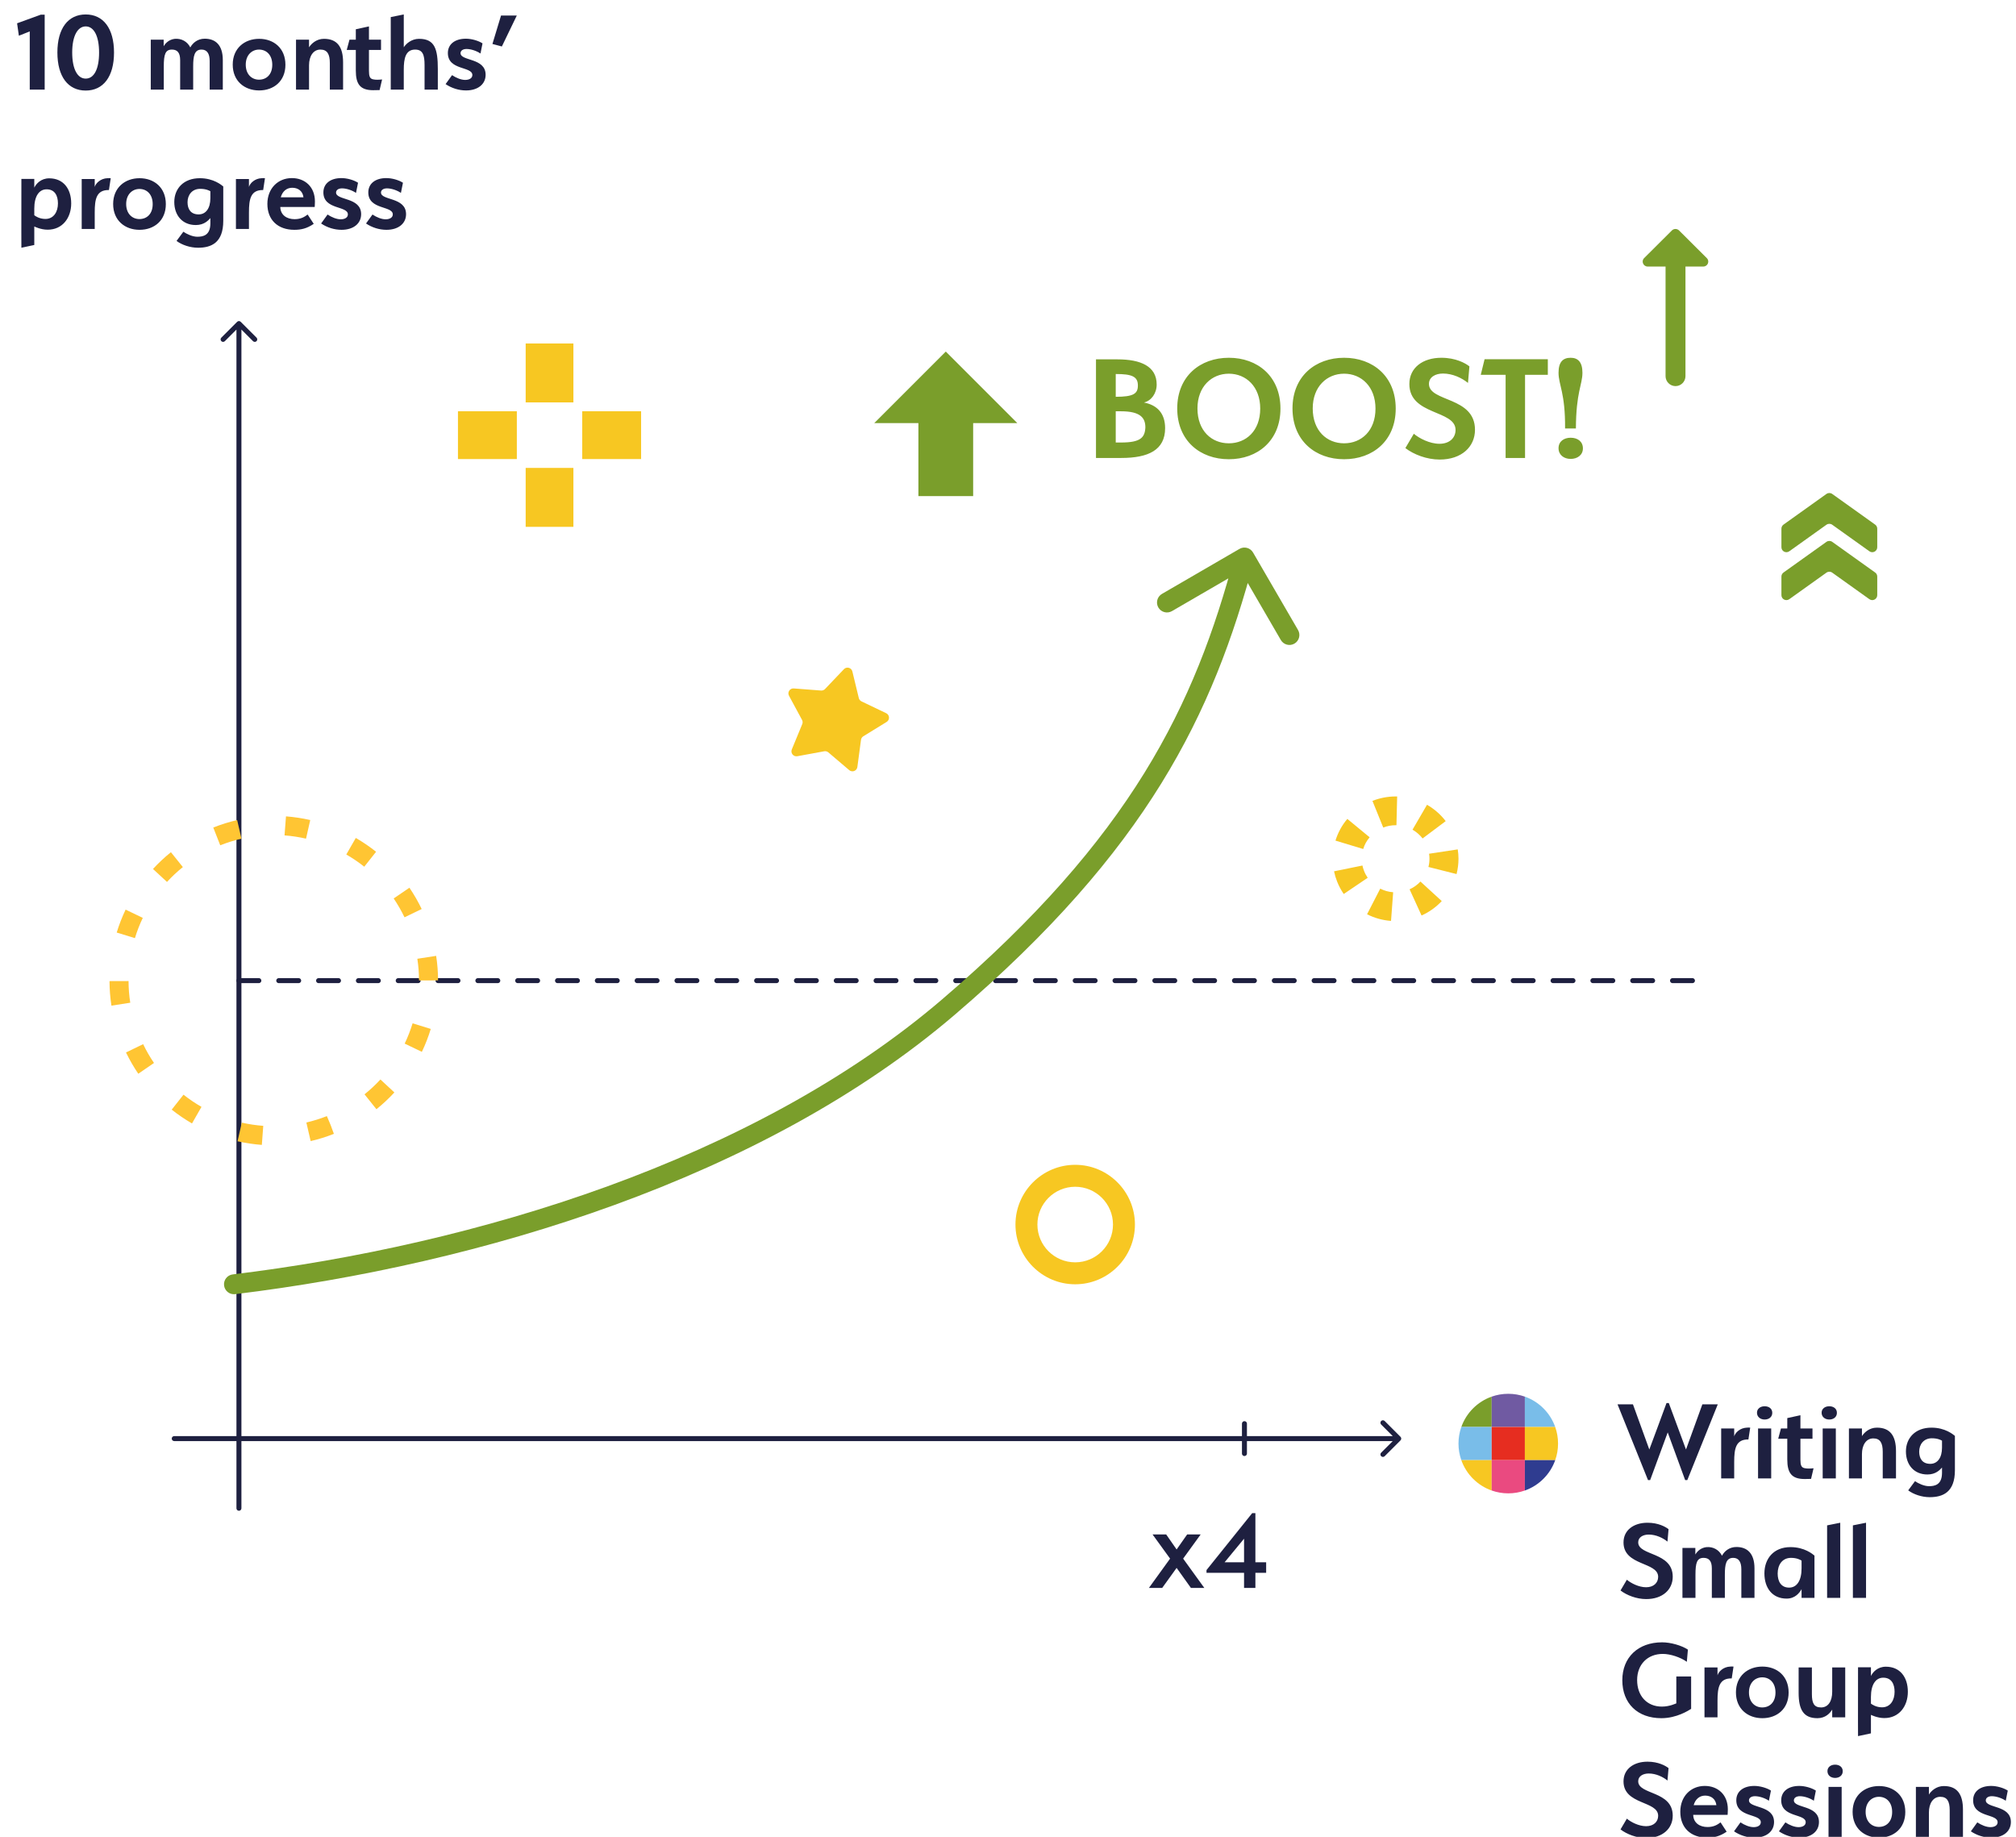 <svg xmlns="http://www.w3.org/2000/svg" width="405" height="369" viewBox="0 0 405 369" fill="none"><g clip-path="url(#clip0_875_3590)"><path d="M234.064 86.016C234.064 82.944 232.368 81.344 229.808 80.864C231.28 80.512 232.368 79.04 232.368 77.248C232.368 73.6 229.2 72.192 224.496 72.192H220.176V92H225.264C230.704 92 234.064 90.4 234.064 86.016ZM228.592 77.472C228.592 79.104 227.664 79.712 224.144 79.712V75.136C227.344 75.136 228.624 75.616 228.592 77.472ZM230.096 85.856C230 87.904 229.136 88.896 225.2 88.896H224.144V82.624H225.2C229.168 82.624 230.096 84 230.096 85.856ZM257.233 82.08C257.233 75.584 252.625 71.872 246.865 71.872C241.105 71.872 236.497 75.584 236.497 82.048C236.497 88.544 241.105 92.256 246.865 92.256C252.625 92.256 257.233 88.544 257.233 82.08ZM253.169 82.08C253.169 86.56 250.321 89.056 246.865 89.056C243.409 89.056 240.561 86.56 240.561 82.048C240.561 77.664 243.409 75.072 246.865 75.072C250.321 75.072 253.169 77.664 253.169 82.08ZM280.39 82.08C280.39 75.584 275.782 71.872 270.022 71.872C264.262 71.872 259.654 75.584 259.654 82.048C259.654 88.544 264.262 92.256 270.022 92.256C275.782 92.256 280.39 88.544 280.39 82.08ZM276.326 82.08C276.326 86.56 273.478 89.056 270.022 89.056C266.566 89.056 263.718 86.56 263.718 82.048C263.718 77.664 266.566 75.072 270.022 75.072C273.478 75.072 276.326 77.664 276.326 82.08ZM294.906 76.928L295.194 73.6C294.394 72.96 292.442 71.872 289.562 71.872C285.85 71.872 283.13 73.856 283.13 77.152C283.13 83.488 292.41 82.304 292.41 86.368C292.41 87.968 291.194 89.152 289.178 89.152C287.194 89.152 285.082 88.032 284.026 87.136L282.33 90.016C283.994 91.296 286.618 92.32 289.21 92.32C293.626 92.32 296.314 89.76 296.314 86.336C296.314 79.616 287.066 80.8 287.066 77.12C287.066 75.744 288.378 75.04 289.882 75.04C291.834 75.04 293.69 75.936 294.906 76.928ZM306.371 75.296H310.947V72.16H298.243L297.475 75.296H302.467V92H306.371V75.296ZM314.411 86.08H316.587C316.619 78.752 317.899 77.28 317.899 74.88C317.899 72.704 316.971 71.872 315.531 71.872C313.995 71.872 313.099 72.704 313.099 74.88C313.099 77.312 314.475 78.944 314.411 86.08ZM317.995 90.08C317.995 88.672 316.907 87.936 315.531 87.936C314.187 87.936 313.099 88.672 313.099 90.048C313.099 91.392 314.187 92.192 315.531 92.192C316.907 92.192 317.995 91.392 317.995 90.08Z" fill="#7A9E2B"></path><path d="M47.5 303C47.5 303.276 47.724 303.5 48 303.5C48.276 303.5 48.5 303.276 48.5 303L47.5 303ZM48.353 64.647C48.158 64.451 47.842 64.451 47.646 64.647L44.465 67.828C44.269 68.024 44.269 68.34 44.465 68.536C44.66 68.731 44.976 68.731 45.172 68.536L48 65.707L50.828 68.536C51.024 68.731 51.34 68.731 51.535 68.536C51.731 68.34 51.731 68.024 51.535 67.828L48.353 64.647ZM48.5 303L48.5 65L47.5 65L47.5 303L48.5 303Z" fill="#1E2040"></path><path d="M35 288.5C34.724 288.5 34.5 288.724 34.5 289C34.5 289.276 34.724 289.5 35 289.5V288.5ZM281.354 289.354C281.549 289.158 281.549 288.842 281.354 288.646L278.172 285.464C277.976 285.269 277.66 285.269 277.464 285.464C277.269 285.66 277.269 285.976 277.464 286.172L280.293 289L277.464 291.828C277.269 292.024 277.269 292.34 277.464 292.536C277.66 292.731 277.976 292.731 278.172 292.536L281.354 289.354ZM35 289.5L281 289.5V288.5L35 288.5V289.5Z" fill="#1E2040"></path><path d="M48 197L342 197" stroke="#1E2040" stroke-linecap="round" stroke-dasharray="4 4"></path><path d="M46.759 256.015C45.663 256.148 44.882 257.144 45.015 258.241C45.148 259.337 46.144 260.118 47.241 259.985L46.759 256.015ZM251.73 110.996C251.175 110.041 249.951 109.716 248.996 110.27L233.429 119.308C232.474 119.863 232.149 121.087 232.704 122.042C233.259 122.997 234.482 123.322 235.438 122.768L249.275 114.734L257.308 128.571C257.863 129.526 259.087 129.851 260.042 129.296C260.997 128.741 261.322 127.518 260.768 126.562L251.73 110.996ZM47.241 259.985C96.249 254.039 153.243 236.884 191.906 203.767L189.304 200.729C151.487 233.121 95.386 250.114 46.759 256.015L47.241 259.985ZM191.906 203.767C230.469 170.737 243.698 143.549 251.933 112.513L248.067 111.487C240.029 141.778 227.222 168.251 189.304 200.729L191.906 203.767Z" fill="#7A9E2B"></path><path d="M169.538 134.434C170.084 133.86 171.048 134.119 171.234 134.888L172.528 140.233C172.599 140.525 172.797 140.77 173.068 140.9L178.027 143.276C178.741 143.619 178.793 144.615 178.119 145.03L173.435 147.912C173.179 148.069 173.008 148.334 172.968 148.631L172.24 154.082C172.135 154.867 171.204 155.225 170.601 154.712L166.412 151.148C166.184 150.953 165.879 150.872 165.584 150.926L160.175 151.918C159.396 152.061 158.768 151.285 159.07 150.553L161.165 145.469C161.279 145.191 161.263 144.876 161.12 144.612L158.505 139.774C158.128 139.078 158.672 138.241 159.461 138.302L164.944 138.723C165.244 138.746 165.538 138.633 165.745 138.416L169.538 134.434Z" fill="#F7C722"></path><path d="M61.479 168.478C60.058 168.151 58.607 167.931 57.162 167.824L57.452 164C59.087 164.125 60.727 164.374 62.326 164.736L61.479 168.478ZM44.245 169.814L42.847 166.245L42.936 166.209C44.47 165.603 46.057 165.11 47.644 164.742L48.503 168.484C47.093 168.804 45.696 169.244 44.334 169.778L44.245 169.814ZM73.176 174.113C72.039 173.211 70.825 172.385 69.569 171.661L71.476 168.335C72.898 169.155 74.266 170.087 75.551 171.114L73.176 174.113ZM33.549 177.172L30.736 174.57C31.849 173.359 33.063 172.225 34.337 171.197L36.735 174.19C35.604 175.093 34.532 176.097 33.549 177.172ZM81.266 184.28C80.632 182.967 79.898 181.691 79.087 180.491L82.249 178.335C83.167 179.689 84.002 181.127 84.713 182.611L81.266 184.28ZM27.105 188.461L23.445 187.338C23.925 185.764 24.529 184.214 25.234 182.736L28.686 184.393C28.059 185.699 27.526 187.071 27.105 188.461ZM84.174 196.958C84.174 195.503 84.061 194.037 83.842 192.606L87.621 192.024C87.87 193.651 88 195.308 88 196.953L84.174 196.958ZM22.385 202.024C22.136 200.397 22.006 198.74 22 197.095L25.826 197.083C25.826 198.538 25.944 199.999 26.169 201.436L22.385 202.024ZM84.749 211.306L81.296 209.649C81.93 208.337 82.457 206.965 82.889 205.575L86.537 206.703C86.063 208.271 85.459 209.821 84.749 211.306ZM27.78 215.706C26.857 214.352 26.033 212.915 25.311 211.43L28.758 209.762C29.385 211.074 30.12 212.345 30.937 213.539L27.78 215.706ZM75.622 222.832L73.229 219.839C74.367 218.931 75.438 217.927 76.422 216.858L79.229 219.459C78.115 220.671 76.901 221.805 75.622 222.832ZM38.571 225.689C37.156 224.869 35.782 223.937 34.496 222.915L36.865 219.911C38.002 220.813 39.217 221.639 40.478 222.357L38.571 225.689ZM62.409 229.234L61.544 225.499C62.936 225.178 64.322 224.744 65.666 224.216L66.413 225.986L67.076 227.779C65.548 228.385 63.984 228.872 62.409 229.234ZM52.601 230C50.967 229.875 49.332 229.632 47.727 229.27L48.574 225.528C49.99 225.849 51.441 226.063 52.886 226.17L52.601 230Z" fill="#FFC533"></path><path d="M277.881 166.246L275.713 160.886C277.23 160.298 278.783 160 280.364 160L280.679 160.007L280.536 165.779H280.364C279.52 165.779 278.683 165.934 277.881 166.246ZM285.788 168.437C285.237 167.728 284.557 167.133 283.763 166.679L286.675 161.673C288.142 162.517 289.408 163.616 290.431 164.956L285.788 168.437ZM273.86 170.557L268.286 168.87C268.787 167.26 269.581 165.793 270.669 164.509L275.148 168.203C274.561 168.898 274.125 169.685 273.86 170.557ZM292.614 175.591L286.961 174.166C287.104 173.627 287.169 173.074 287.169 172.514C287.169 172.181 287.147 171.841 287.09 171.507L292.85 170.635C292.95 171.252 293 171.89 293 172.514C293 173.556 292.864 174.585 292.614 175.591ZM269.946 179.597C269.41 178.817 268.966 177.981 268.615 177.094C268.351 176.428 268.143 175.733 268 175.038L273.703 173.876C273.781 174.251 273.896 174.62 274.039 174.982C274.225 175.464 274.475 175.918 274.762 176.336L269.946 179.597ZM285.58 183.915L283.176 178.654C284.013 178.278 284.743 177.754 285.358 177.094L289.637 181.015C288.492 182.242 287.133 183.22 285.58 183.915ZM279.448 185C277.76 184.879 276.143 184.433 274.633 183.667L277.28 178.52C278.089 178.931 278.969 179.179 279.877 179.243L279.448 185Z" fill="#F7C722"></path><path d="M115.193 80.839H105.604V69H115.193V80.839Z" fill="#F7C722"></path><path d="M115.193 105.837H105.604V93.998H115.193V105.837Z" fill="#F7C722"></path><path d="M128.793 92.221H116.968V82.616H128.793V92.221Z" fill="#F7C722"></path><path d="M103.829 92.221H92V82.616H103.829V92.221Z" fill="#F7C722"></path><path d="M216 238.409C211.814 238.409 208.408 241.812 208.408 245.998C208.408 250.188 211.814 253.591 216 253.591C220.186 253.591 223.592 250.188 223.592 245.998C223.592 241.812 220.186 238.409 216 238.409ZM216 258C209.383 258 204 252.615 204 245.998C204 239.385 209.383 234 216 234C222.617 234 228 239.385 228 245.998C228 252.615 222.617 258 216 258Z" fill="#F7C722"></path><path d="M195.5 99.667L184.5 99.667L184.5 85L175.627 85L190 70.627L204.373 85L195.5 85L195.5 99.667Z" fill="#7A9E2B"></path><path d="M334.599 53.545L334.599 75.565C334.599 76.665 335.499 77.565 336.599 77.565C337.699 77.565 338.599 76.665 338.599 75.565L338.599 53.545L342.179 53.545C343.079 53.545 343.519 52.465 342.879 51.845L337.299 46.285C336.899 45.905 336.279 45.905 335.879 46.285L330.299 51.845C329.659 52.465 330.119 53.545 330.999 53.545L334.599 53.545Z" fill="#7A9E2B"></path><path d="M358.294 105.388C358.031 105.576 357.875 105.879 357.875 106.202L357.875 109.932C357.875 110.745 358.794 111.218 359.456 110.746L366.919 105.415C367.266 105.167 367.734 105.167 368.081 105.415L375.544 110.746C376.206 111.218 377.125 110.745 377.125 109.932L377.125 106.202C377.125 105.879 376.969 105.576 376.706 105.388L368.081 99.228C367.734 98.979 367.266 98.979 366.919 99.228L358.294 105.388Z" fill="#7A9E2B"></path><path d="M358.294 115.013C358.031 115.201 357.875 115.504 357.875 115.827L357.875 119.557C357.875 120.37 358.794 120.843 359.456 120.371L366.919 115.04C367.266 114.792 367.734 114.792 368.081 115.04L375.544 120.371C376.206 120.843 377.125 120.37 377.125 119.557L377.125 115.827C377.125 115.504 376.969 115.201 376.706 115.013L368.081 108.853C367.734 108.604 367.266 108.604 366.919 108.853L358.294 115.013Z" fill="#7A9E2B"></path><path d="M5.976 18H8.976V2.952H8.184L3.432 4.68L3.792 7.176L5.976 6.312V18ZM22.905 10.56C22.905 5.688 20.745 2.904 17.217 2.904C13.689 2.904 11.529 5.688 11.529 10.536C11.529 15.408 13.689 18.192 17.217 18.192C20.745 18.192 22.905 15.408 22.905 10.56ZM19.905 10.56C19.905 13.92 18.873 15.792 17.217 15.792C15.585 15.792 14.505 13.92 14.505 10.536C14.505 7.248 15.585 5.304 17.217 5.304C18.873 5.304 19.905 7.248 19.905 10.56ZM42.12 18H44.76V12.072C44.76 9 43.248 7.776 41.136 7.776C39.672 7.776 38.712 8.64 38.232 9.528C37.608 8.304 36.432 7.704 35.136 7.8C34.08 7.92 33.336 8.52 32.88 9.288V7.968H30.288V18H32.904V13.344C32.904 10.92 33.216 9.96 34.536 9.96C35.616 9.96 36.192 10.584 36.192 12.072V18H38.808V13.344C38.808 11.256 39.048 9.96 40.488 9.96C41.592 9.96 42.12 10.776 42.12 12.24V18ZM57.338 13.008C57.338 9.696 55.01 7.8 52.058 7.8C49.13 7.8 46.754 9.696 46.754 12.984C46.754 16.296 49.13 18.168 52.058 18.168C55.01 18.168 57.338 16.296 57.338 13.008ZM54.698 13.008C54.698 14.952 53.546 16.008 52.034 16.008C50.594 16.008 49.37 14.952 49.37 12.984C49.37 11.064 50.594 9.96 52.034 9.96C53.546 9.96 54.698 11.064 54.698 13.008ZM66.259 18H68.923V12.528C68.923 9.408 67.723 7.8 65.083 7.8C63.547 7.8 62.515 8.808 62.083 9.504V7.968H59.467V18H62.083V13.104C62.083 11.304 62.923 9.96 64.363 9.96C65.755 9.96 66.259 10.896 66.259 12.648V18ZM76.257 18.096L76.761 15.96C76.065 16.032 75.465 16.056 74.937 15.936C74.289 15.792 74.121 15.312 74.121 14.232V10.032H76.545V7.968H74.121V5.304L71.481 5.88V7.968H70.209L69.657 10.032H71.481V14.184C71.481 16.92 72.369 18.12 74.961 18.12C75.609 18.12 76.017 18.096 76.257 18.096ZM85.291 18H87.955V13.872C87.955 9.864 87.355 7.8 84.187 7.8C82.651 7.8 81.547 8.808 81.115 9.504V2.904L78.499 3.432V18H81.115V13.992C81.115 11.808 81.451 9.96 83.395 9.96C84.931 9.96 85.291 11.04 85.291 13.056V18ZM96.526 10.752L96.934 8.712C96.094 8.16 94.702 7.776 93.598 7.776C91.39 7.776 89.974 8.88 89.974 10.656C89.974 14.184 94.894 13.296 94.894 15.072C94.894 15.696 94.294 16.056 93.454 16.056C92.638 16.056 91.63 15.648 90.814 15.096L89.518 16.896C90.718 17.712 92.182 18.168 93.622 18.168C95.998 18.168 97.558 16.92 97.558 15.024C97.558 11.568 92.518 12.312 92.518 10.68C92.518 10.176 92.998 9.84 93.718 9.84C94.606 9.84 95.758 10.224 96.526 10.752ZM100.821 9.336L103.821 3.12H100.653L98.925 8.832L100.821 9.336ZM9.888 35.824C8.232 35.824 7.272 36.904 6.888 37.696V35.944H4.296C4.296 46.072 4.272 49.744 4.296 49.768L6.888 49.216V45.496C6.888 45.496 8.16 46.144 9.576 46.144C12.552 46.144 14.304 43.768 14.304 40.864C14.304 37.936 12.744 35.824 9.888 35.824ZM11.64 40.864C11.64 42.544 10.8 43.984 9.12 43.984C7.944 43.984 7.128 43.432 6.888 43.24V41.896C6.888 39.424 7.848 38.032 9.36 38.032C10.992 38.032 11.64 39.28 11.64 40.864ZM21.885 38.176C21.981 37.696 22.149 36.28 22.245 35.8C22.005 35.776 21.813 35.776 21.573 35.8C20.229 35.848 19.245 36.784 19.029 37.552V35.968H16.413V46H19.029V42.664C19.029 40 19.365 38.128 21.885 38.176ZM33.315 41.008C33.315 37.696 30.987 35.8 28.035 35.8C25.107 35.8 22.731 37.696 22.731 40.984C22.731 44.296 25.107 46.168 28.035 46.168C30.987 46.168 33.315 44.296 33.315 41.008ZM30.675 41.008C30.675 42.952 29.523 44.008 28.011 44.008C26.571 44.008 25.347 42.952 25.347 40.984C25.347 39.064 26.571 37.96 28.011 37.96C29.523 37.96 30.675 39.064 30.675 41.008ZM39.788 49.768C42.428 49.768 44.852 48.784 44.852 44.368V37.456C44.516 37.192 42.932 35.8 40.148 35.8C36.86 35.8 35.012 37.912 35.012 40.576C35.012 43.24 36.62 45.208 39.332 45.208C41.06 45.208 41.852 44.248 42.26 43.816V44.872C42.26 47.296 40.796 47.56 39.644 47.56C38.636 47.56 37.46 46.984 36.836 46.552L35.468 48.4C36.524 49.192 38.18 49.768 39.788 49.768ZM37.676 40.624C37.676 39.184 38.564 37.936 40.22 37.936C41.372 37.936 42.02 38.272 42.26 38.416V39.832C42.26 41.848 41.348 43.072 39.908 43.072C38.324 43.072 37.676 42.016 37.676 40.624ZM52.869 38.176C52.965 37.696 53.133 36.28 53.229 35.8C52.989 35.776 52.797 35.776 52.557 35.8C51.213 35.848 50.229 36.784 50.013 37.552V35.968H47.397V46H50.013V42.664C50.013 40 50.349 38.128 52.869 38.176ZM56.307 41.584H63.219C63.219 41.584 63.267 41.008 63.267 40.48C63.267 37.504 61.227 35.776 58.635 35.776C55.851 35.776 53.715 37.84 53.715 40.96C53.715 44.152 55.779 46.168 59.139 46.168C60.435 46.168 61.635 45.928 63.027 44.968L61.803 43.096C61.203 43.552 60.459 44.032 59.187 44.032C57.627 44.032 56.355 43.216 56.307 41.584ZM58.707 37.72C59.907 37.72 60.819 38.392 60.963 39.64H56.403C56.739 38.416 57.603 37.72 58.707 37.72ZM71.518 38.752L71.926 36.712C71.086 36.16 69.694 35.776 68.59 35.776C66.382 35.776 64.966 36.88 64.966 38.656C64.966 42.184 69.886 41.296 69.886 43.072C69.886 43.696 69.286 44.056 68.446 44.056C67.63 44.056 66.622 43.648 65.806 43.096L64.51 44.896C65.71 45.712 67.174 46.168 68.614 46.168C70.99 46.168 72.55 44.92 72.55 43.024C72.55 39.568 67.51 40.312 67.51 38.68C67.51 38.176 67.99 37.84 68.71 37.84C69.598 37.84 70.75 38.224 71.518 38.752ZM80.542 38.752L80.95 36.712C80.11 36.16 78.718 35.776 77.614 35.776C75.406 35.776 73.99 36.88 73.99 38.656C73.99 42.184 78.91 41.296 78.91 43.072C78.91 43.696 78.31 44.056 77.47 44.056C76.654 44.056 75.646 43.648 74.83 43.096L73.534 44.896C74.734 45.712 76.198 46.168 77.638 46.168C80.014 46.168 81.574 44.92 81.574 43.024C81.574 39.568 76.534 40.312 76.534 38.68C76.534 38.176 77.014 37.84 77.734 37.84C78.622 37.84 79.774 38.224 80.542 38.752Z" fill="#1E2040"></path><path fill-rule="evenodd" clip-rule="evenodd" d="M299.667 280.569V286.667H293.569C294.573 283.825 296.825 281.573 299.667 280.569Z" fill="#7A9E2B"></path><path fill-rule="evenodd" clip-rule="evenodd" d="M299.667 280.569C300.709 280.201 301.831 280 303 280C304.169 280 305.291 280.201 306.333 280.569V286.667H299.667V280.569Z" fill="#705AA2"></path><path fill-rule="evenodd" clip-rule="evenodd" d="M312.431 286.667H306.333V280.569C309.175 281.573 311.427 283.825 312.431 286.667Z" fill="#79BDE9"></path><path fill-rule="evenodd" clip-rule="evenodd" d="M293.569 293.333C293.201 292.291 293 291.169 293 290C293 288.831 293.201 287.709 293.569 286.667H299.667V293.333H293.569Z" fill="#79BDE9"></path><path fill-rule="evenodd" clip-rule="evenodd" d="M306.333 286.667H299.667V293.333H306.333V286.667Z" fill="#E62D20"></path><path fill-rule="evenodd" clip-rule="evenodd" d="M312.431 293.333C312.799 292.291 313 291.169 313 290C313 288.831 312.799 287.709 312.431 286.667H306.333V293.333H312.431Z" fill="#F7C722"></path><path fill-rule="evenodd" clip-rule="evenodd" d="M299.667 299.431C296.825 298.427 294.573 296.175 293.569 293.333H299.667V299.431Z" fill="#F7C722"></path><path fill-rule="evenodd" clip-rule="evenodd" d="M299.667 299.431V293.333H306.333V299.431C305.291 299.799 304.169 300 303 300C301.831 300 300.709 299.799 299.667 299.431Z" fill="#EA4A80"></path><path fill-rule="evenodd" clip-rule="evenodd" d="M312.431 293.333C311.427 296.175 309.175 298.427 306.333 299.431V293.333H312.431Z" fill="#2F3C90"></path><path d="M237.684 313.112L241.203 308.259H238.489L236.373 311.272L234.28 308.259H231.543L235.062 313.112L230.807 319H233.475L236.373 314.975L239.248 319H241.939L237.684 313.112ZM252.199 313.848V303.981H251.555L242.378 315.412V315.964H249.922V319H252.199V315.964H254.361V313.848H252.199ZM249.922 309.11V313.848H246.012L249.922 309.11Z" fill="#1E2040"></path><path d="M250 292L250 286" stroke="#1E2040" stroke-linecap="round"></path><path d="M335.248 281.856H334.792C333.784 284.688 332.44 288.168 331.336 291.192L328.048 282.12H324.952L331.072 297.336H331.504L335.032 287.76L338.536 297.336H338.968L345.088 282.12H341.992L338.704 291.192L335.248 281.856ZM351.244 289.176C351.34 288.696 351.508 287.28 351.604 286.8C351.364 286.776 351.172 286.776 350.932 286.8C349.588 286.848 348.604 287.784 348.388 288.552V286.968H345.772V297H348.388V293.664C348.388 291 348.724 289.128 351.244 289.176ZM356.037 283.824C356.037 282.984 355.365 282.504 354.501 282.504C353.661 282.504 352.965 282.984 352.965 283.8C352.965 284.664 353.661 285.168 354.501 285.168C355.365 285.168 356.037 284.664 356.037 283.824ZM353.181 297H355.821V286.968H353.181V297ZM363.828 297.096L364.332 294.96C363.636 295.032 363.036 295.056 362.508 294.936C361.86 294.792 361.692 294.312 361.692 293.232V289.032H364.116V286.968H361.692V284.304L359.052 284.88V286.968H357.78L357.228 289.032H359.052V293.184C359.052 295.92 359.94 297.12 362.532 297.12C363.18 297.12 363.588 297.096 363.828 297.096ZM369.021 283.824C369.021 282.984 368.349 282.504 367.485 282.504C366.645 282.504 365.949 282.984 365.949 283.8C365.949 284.664 366.645 285.168 367.485 285.168C368.349 285.168 369.021 284.664 369.021 283.824ZM366.165 297H368.805V286.968H366.165V297ZM378.228 297H380.892V291.528C380.892 288.408 379.692 286.8 377.052 286.8C375.516 286.8 374.484 287.808 374.052 288.504V286.968H371.436V297H374.052V292.104C374.052 290.304 374.892 288.96 376.332 288.96C377.724 288.96 378.228 289.896 378.228 291.648V297ZM387.663 300.768C390.303 300.768 392.727 299.784 392.727 295.368V288.456C392.391 288.192 390.807 286.8 388.023 286.8C384.735 286.8 382.887 288.912 382.887 291.576C382.887 294.24 384.495 296.208 387.207 296.208C388.935 296.208 389.727 295.248 390.135 294.816V295.872C390.135 298.296 388.671 298.56 387.519 298.56C386.511 298.56 385.335 297.984 384.711 297.552L383.343 299.4C384.399 300.192 386.055 300.768 387.663 300.768ZM385.551 291.624C385.551 290.184 386.439 288.936 388.095 288.936C389.247 288.936 389.895 289.272 390.135 289.416V290.832C390.135 292.848 389.223 294.072 387.783 294.072C386.199 294.072 385.551 293.016 385.551 291.624ZM334.984 309.696L335.2 307.2C334.6 306.72 333.136 305.904 330.976 305.904C328.192 305.904 326.152 307.392 326.152 309.864C326.152 314.616 333.112 313.728 333.112 316.776C333.112 317.976 332.2 318.864 330.688 318.864C329.2 318.864 327.616 318.024 326.824 317.352L325.552 319.512C326.8 320.472 328.768 321.24 330.712 321.24C334.024 321.24 336.04 319.32 336.04 316.752C336.04 311.712 329.104 312.6 329.104 309.84C329.104 308.808 330.088 308.28 331.216 308.28C332.68 308.28 334.072 308.952 334.984 309.696ZM349.823 321H352.463V315.072C352.463 312 350.951 310.776 348.839 310.776C347.375 310.776 346.415 311.64 345.935 312.528C345.311 311.304 344.135 310.704 342.839 310.8C341.783 310.92 341.039 311.52 340.583 312.288V310.968H337.991V321H340.607V316.344C340.607 313.92 340.919 312.96 342.239 312.96C343.319 312.96 343.895 313.584 343.895 315.072V321H346.511V316.344C346.511 314.256 346.751 312.96 348.191 312.96C349.295 312.96 349.823 313.776 349.823 315.24V321ZM354.457 316.08C354.457 319.032 356.065 321.144 358.921 321.144C360.625 321.144 361.513 319.992 361.921 319.248V321H364.513V312.504C364.153 312.216 362.545 310.8 359.689 310.8C356.329 310.8 354.457 313.104 354.457 316.08ZM357.121 316.104C357.121 314.4 358.009 312.96 359.809 312.96C360.985 312.96 361.657 313.344 361.921 313.512V315.072C361.921 317.544 360.961 318.936 359.425 318.936C357.793 318.936 357.121 317.688 357.121 316.104ZM367.053 321H369.693V305.904L367.053 306.432V321ZM372.233 321H374.873V305.904L372.233 306.432V321ZM339.736 343.296V336.792H336.76V342.192C336.64 342.216 335.44 342.84 333.856 342.84C330.88 342.84 328.888 340.704 328.888 337.512C328.888 334.368 330.976 332.256 334.048 332.256C335.56 332.256 337.6 332.928 338.872 333.84L339.088 331.392C337.816 330.552 335.632 329.928 333.904 329.928C329.08 329.928 325.912 332.952 325.912 337.536C325.912 342.192 328.96 345.168 333.76 345.168C336.856 345.168 339.232 343.608 339.736 343.296ZM347.892 337.176C347.988 336.696 348.156 335.28 348.252 334.8C348.012 334.776 347.82 334.776 347.58 334.8C346.236 334.848 345.252 335.784 345.036 336.552V334.968H342.42V345H345.036V341.664C345.036 339 345.372 337.128 347.892 337.176ZM359.322 340.008C359.322 336.696 356.994 334.8 354.042 334.8C351.114 334.8 348.738 336.696 348.738 339.984C348.738 343.296 351.114 345.168 354.042 345.168C356.994 345.168 359.322 343.296 359.322 340.008ZM356.682 340.008C356.682 341.952 355.53 343.008 354.018 343.008C352.578 343.008 351.354 341.952 351.354 339.984C351.354 338.064 352.578 336.96 354.018 336.96C355.53 336.96 356.682 338.064 356.682 340.008ZM363.996 334.968H361.332V340.08C361.332 343.464 362.316 345.168 365.1 345.168C366.732 345.168 367.644 344.16 368.076 343.44V345H370.692V334.968H368.076V339.864C368.076 341.736 367.284 343.008 365.844 343.008C364.404 343.008 363.996 342.12 363.996 340.32V334.968ZM378.857 334.824C377.201 334.824 376.241 335.904 375.857 336.696V334.944H373.265C373.265 345.072 373.241 348.744 373.265 348.768L375.857 348.216V344.496C375.857 344.496 377.129 345.144 378.545 345.144C381.521 345.144 383.273 342.768 383.273 339.864C383.273 336.936 381.713 334.824 378.857 334.824ZM380.609 339.864C380.609 341.544 379.769 342.984 378.089 342.984C376.913 342.984 376.097 342.432 375.857 342.24V340.896C375.857 338.424 376.817 337.032 378.329 337.032C379.961 337.032 380.609 338.28 380.609 339.864ZM334.984 357.696L335.2 355.2C334.6 354.72 333.136 353.904 330.976 353.904C328.192 353.904 326.152 355.392 326.152 357.864C326.152 362.616 333.112 361.728 333.112 364.776C333.112 365.976 332.2 366.864 330.688 366.864C329.2 366.864 327.616 366.024 326.824 365.352L325.552 367.512C326.8 368.472 328.768 369.24 330.712 369.24C334.024 369.24 336.04 367.32 336.04 364.752C336.04 359.712 329.104 360.6 329.104 357.84C329.104 356.808 330.088 356.28 331.216 356.28C332.68 356.28 334.072 356.952 334.984 357.696ZM340.151 364.584H347.063C347.063 364.584 347.111 364.008 347.111 363.48C347.111 360.504 345.071 358.776 342.479 358.776C339.695 358.776 337.559 360.84 337.559 363.96C337.559 367.152 339.623 369.168 342.983 369.168C344.279 369.168 345.479 368.928 346.871 367.968L345.647 366.096C345.047 366.552 344.303 367.032 343.031 367.032C341.471 367.032 340.199 366.216 340.151 364.584ZM342.551 360.72C343.751 360.72 344.663 361.392 344.807 362.64H340.247C340.583 361.416 341.447 360.72 342.551 360.72ZM355.362 361.752L355.77 359.712C354.93 359.16 353.538 358.776 352.434 358.776C350.226 358.776 348.81 359.88 348.81 361.656C348.81 365.184 353.73 364.296 353.73 366.072C353.73 366.696 353.13 367.056 352.29 367.056C351.474 367.056 350.466 366.648 349.65 366.096L348.354 367.896C349.554 368.712 351.018 369.168 352.458 369.168C354.834 369.168 356.394 367.92 356.394 366.024C356.394 362.568 351.354 363.312 351.354 361.68C351.354 361.176 351.834 360.84 352.554 360.84C353.442 360.84 354.594 361.224 355.362 361.752ZM364.385 361.752L364.793 359.712C363.953 359.16 362.561 358.776 361.457 358.776C359.249 358.776 357.833 359.88 357.833 361.656C357.833 365.184 362.753 364.296 362.753 366.072C362.753 366.696 362.153 367.056 361.313 367.056C360.497 367.056 359.489 366.648 358.673 366.096L357.377 367.896C358.577 368.712 360.041 369.168 361.481 369.168C363.857 369.168 365.417 367.92 365.417 366.024C365.417 362.568 360.377 363.312 360.377 361.68C360.377 361.176 360.857 360.84 361.577 360.84C362.465 360.84 363.617 361.224 364.385 361.752ZM370.193 355.824C370.193 354.984 369.521 354.504 368.657 354.504C367.817 354.504 367.121 354.984 367.121 355.8C367.121 356.664 367.817 357.168 368.657 357.168C369.521 357.168 370.193 356.664 370.193 355.824ZM367.337 369H369.977V358.968H367.337V369ZM382.76 364.008C382.76 360.696 380.432 358.8 377.48 358.8C374.552 358.8 372.176 360.696 372.176 363.984C372.176 367.296 374.552 369.168 377.48 369.168C380.432 369.168 382.76 367.296 382.76 364.008ZM380.12 364.008C380.12 365.952 378.968 367.008 377.456 367.008C376.016 367.008 374.792 365.952 374.792 363.984C374.792 362.064 376.016 360.96 377.456 360.96C378.968 360.96 380.12 362.064 380.12 364.008ZM391.681 369H394.345V363.528C394.345 360.408 393.145 358.8 390.505 358.8C388.969 358.8 387.937 359.808 387.505 360.504V358.968H384.889V369H387.505V364.104C387.505 362.304 388.345 360.96 389.785 360.96C391.177 360.96 391.681 361.896 391.681 363.648V369ZM402.94 361.752L403.348 359.712C402.508 359.16 401.116 358.776 400.012 358.776C397.804 358.776 396.388 359.88 396.388 361.656C396.388 365.184 401.308 364.296 401.308 366.072C401.308 366.696 400.708 367.056 399.868 367.056C399.052 367.056 398.044 366.648 397.228 366.096L395.932 367.896C397.132 368.712 398.596 369.168 400.036 369.168C402.412 369.168 403.972 367.92 403.972 366.024C403.972 362.568 398.932 363.312 398.932 361.68C398.932 361.176 399.412 360.84 400.132 360.84C401.02 360.84 402.172 361.224 402.94 361.752Z" fill="#1E2040"></path></g><defs><clipPath id="clip0_875_3590"><rect width="405" height="369" fill="white"></rect></clipPath></defs></svg>